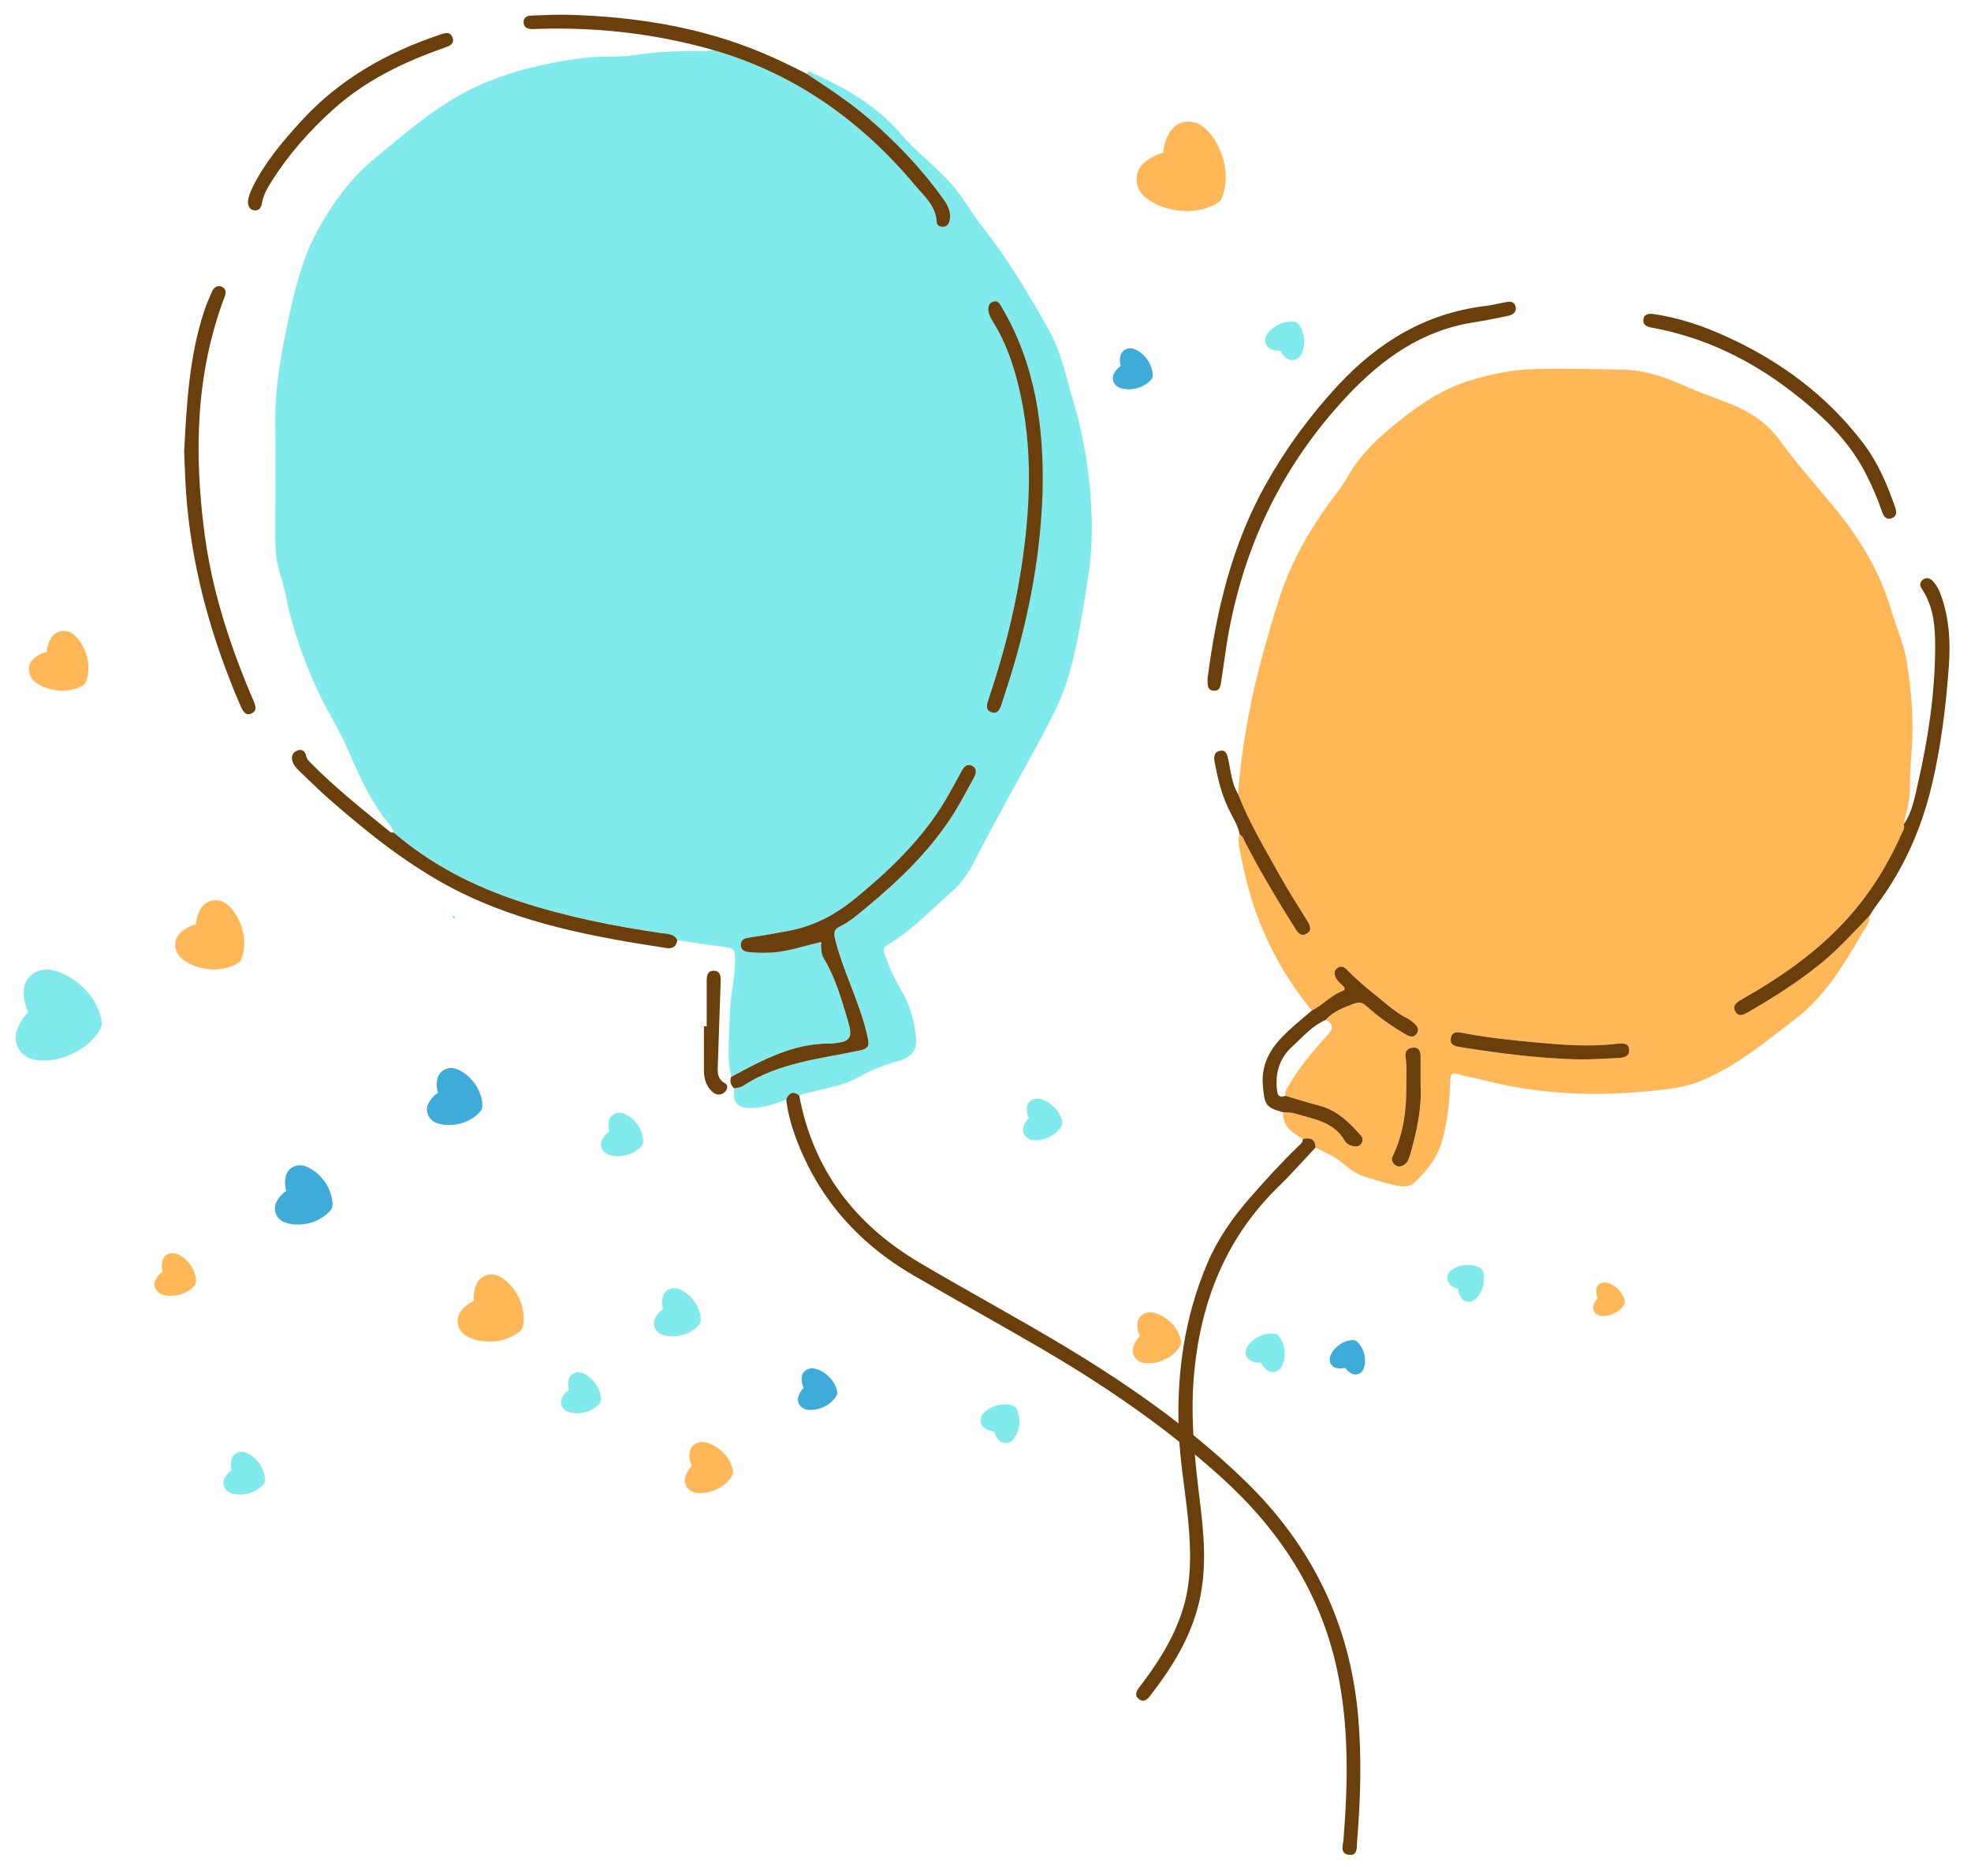 <?xml version="1.0" encoding="UTF-8"?>
<svg id="_レイヤー_1" data-name="レイヤー_1" xmlns="http://www.w3.org/2000/svg" width="540.71" height="514.77" viewBox="0 0 540.71 514.77">
  <defs>
    <style>
      .cls-1 {
        fill: none;
      }

      .cls-2 {
        fill: #40c2ff;
      }

      .cls-3 {
        fill: #6b3f0b;
      }

      .cls-4 {
        fill: #ffb757;
      }

      .cls-5 {
        fill: #3fabd8;
      }

      .cls-6 {
        fill: #80eaed;
      }
    </style>
  </defs>
  <path class="cls-6" d="M108.02,228.44c-.43-1.77-1.88-2.92-2.87-4.28-4.29-5.89-7.09-12.49-9.99-19.1-2.36-5.38-5.63-10.36-8.08-15.7-3.85-8.37-6.93-17.03-8.72-26.12-.46-2.36-1.21-4.66-1.86-6.98-.93-3.32-1.01-6.7-.99-10.12.07-10.24.11-20.49.01-30.73-.07-7.94,1.17-15.67,2.71-23.43,1.38-6.93,2.87-13.81,5.2-20.48,1.52-4.36,3.68-8.47,6.1-12.4,3.54-5.76,7.73-11.05,12.94-15.36,9.34-7.71,18.51-15.83,29.73-20.66,8.82-3.79,18.21-5.97,27.83-7.18,4.81-.61,9.64-.08,14.43-.82,5.09-.79,10.23-1.08,15.39-1.07,1.91,0,3.83.12,5.73-.28,22.45,6.47,40.62,19.41,55.48,37.15,2.48,2.96,5.75,5.67,5.93,10.11.03.87.93,1.36,1.88,1.26.94-.11,1.43-.72,1.65-1.62.59-2.45-.54-4.38-1.87-6.23-5.81-8.08-12.63-15.21-20.14-21.72-5.36-4.64-11.28-8.48-17.15-12.39.49-1.31,1.29-.34,1.79-.12,9.01,4.05,17.38,8.89,23.97,16.58,4.26,4.97,9.61,8.93,13.98,13.85,2.99,3.37,5.09,7.37,7.85,10.87,7.27,9.23,13.32,19.2,18.98,29.46,3.35,6.07,4.57,12.79,6.54,19.29,4.1,13.47,6.33,31.79,4.28,46.33-2.05,14.54-4.44,27.06-7.58,34.53-2.65,6.32-6.06,12.33-9.36,18.35-4.91,8.96-9.89,17.88-14.55,26.98-1.52,2.96-3.32,5.76-5.88,7.99-5.06,4.42-9.71,9.36-15.26,13.16-4.64,3.17-4.32,1.71-2.19,7.49,1.61,4.37,4.63,8.07,5.95,12.59.7,2.41,1.24,4.84,1.45,7.31.27,3.14-1.31,5.23-4.95,6.21-3.7,1-7.19,2.37-10.53,4.25-5.15,2.9-11.05,3.42-16.59,5.11-1.67-1.16-2.82-.7-3.53,1.13-3.28,1.36-6.62,2.44-10.23,2.38-3.32-.06-4.77-2.02-3.99-5.38.79-.22,1.62-.22,2.37-.7,9.75-6.38,21.14-7.42,32.12-9.73,2.17-.46,2.55-1.3,2.15-3.22-1.95-9.41-6.65-17.92-8.99-27.22-.5-1.98-.19-2.85,1.24-3.54,2.73-1.32,4.97-3.28,7.26-5.18,8.82-7.29,17.05-15.16,23.36-24.8,2.27-3.47,4.16-7.2,6.18-10.84.64-1.15,1-2.51-.46-3.27-1.46-.76-2.29.37-2.95,1.5-.29.5-.53,1.04-.81,1.55-1.56,2.75-3.01,5.56-4.71,8.22-6.32,9.85-14.67,17.81-23.66,25.16-5.35,4.37-11.21,7.51-18.15,8.83-3.75.71-7.5,1.36-11.26,1.93-1.15.18-1.92.72-1.92,1.9,0,1.29.82,1.84,2.1,1.98,1.91.23,3.8.24,5.72.17,4.71-.16,9.11-1.76,13.63-2.78l.53.59c.13,1.23.01,2.49.7,3.63,3.23,5.33,4.9,11.27,6.66,17.16,1.47,4.91.79,5.87-4.45,6.33-.08,0-.17,0-.25,0-10.17-.15-18.73,4.52-27.3,9.16-1.31-5.68-.53-11.4-.41-17.11.12-5.36,1.63-10.59,1.43-15.98-.06-1.69-.64-2.28-2.3-2.48-4.51-.54-8.99-1.29-13.49-1.95-.88-1.88-2.73-1.7-4.31-1.94-13.11-1.91-26.08-4.5-38.7-8.62-12.76-4.17-24.54-10.19-34.79-18.99"/>
  <path class="cls-4" d="M359.89,277.31c-8.68-10.63-14.75-22.57-18.02-35.91-.65-2.66-1.23-5.34-1.73-8.03-.27-1.45-.62-2.94-.04-4.42.94.55,1.17,1.58,1.62,2.44,4.19,8.02,8.81,15.8,13.64,23.45.71,1.12,1.55,2.17,3,1.4,1.6-.86,1.13-2.13.36-3.39-2.64-4.32-5.4-8.58-7.85-13-3.98-7.16-8.23-14.19-11.18-21.88-.02-2.66,1.23-14.38,3.74-26.21,2.44-11.48,6.11-23.07,7.19-26.54,3.17-10.24,8.33-19.47,14.68-28.07,1.48-2,3.08-3.95,4.29-6.12,4.14-7.47,10.49-12.7,17.15-17.76,4.82-3.66,10.03-6.76,15.61-8.57,6.25-2.03,12.88-3.37,19.56-3.47,7.91-.11,15.82.01,23.73.22,6.43.17,12.28,2.53,18.09,5.1,3.94,1.74,8.09,3.02,12.04,4.73,4.98,2.16,9.27,5.08,12.59,9.69,4.55,6.3,9.77,12.11,14.72,18.12,6.97,8.46,12.63,17.63,15.72,28.27,1.36,4.69,3.47,9.15,4.26,14.03,1.4,8.65,2.08,17.31,1.25,26.07-.31,3.22-.31,6.48-.4,9.72-.09,3.11-1.04,6.05-1.68,9.04.45.88-.13,1.62-.44,2.34-3.7,8.43-8.46,16.18-14.61,23.08-8.36,9.39-18.51,16.41-29.33,22.57-1.29.74-2.69,1.6-1.83,3.26.91,1.75,2.43.92,3.67.2,7-4.03,13.78-8.38,20.06-13.5,4.78-3.9,8.87-8.47,13.12-12.9.12,2.08-1.31,3.55-2.23,5.14-4.92,8.49-10.12,17.05-17.91,23.01-8.36,6.39-16.51,13.31-26.53,17.33-3.64,1.46-7.35,1.94-11.13,2.37-15.97,1.8-31.83,1.38-47.5-2.6-2.49-.63-5.05-1.04-7.5-1.79-1.83-.56-2.18.14-2.22,1.73-.12,5.33-.69,10.6-2,15.78-1.25,4.94-4.11,8.83-7.78,12.2-1.67,1.54-3.78,1.14-5.71.71-2.58-.58-5.12-1.37-7.65-2.16-2.48-.78-4.51-2.22-6.51-3.94-2.09-1.79-4.82-2.82-7.28-4.19-.06-2.42-1.49-2.79-3.48-2.33-2.85-1.68-5.59-3.42-5.46-7.32,1.07.1,2.19.01,3.2.32,5.09,1.54,10.68,2.18,13.78,7.48.55.94,1.61,1.46,2.73,1.57.78.07,1.51-.18,1.91-.92.34-.63.36-1.34-.1-1.89-3.2-3.75-6.65-7.13-11.67-8.42-3.07-.78-6.08-1.77-9.12-2.66-.38-1,.19-1.74.64-2.54,2.95-5.14,6.73-9.64,10.7-13.99,1.54-1.69,2.08-3.03-.33-4.28,2.07-2.31,4.81-3.34,7.64-4.4,1.54-.58,2.41-.41,3.5.57,3.4,3.07,7.13,5.69,11.11,7.96.97.55,1.92.73,2.67-.25.71-.93.51-1.91-.34-2.67-.67-.6-1.37-1.25-2.17-1.64-2.05-.99-3.83-2.33-5.56-3.77-3.77-3.13-7.7-6.06-11.07-9.64-.72-.77-1.63-1-2.47-.45-.96.63-1.06,1.62-.55,2.66.45.92,1.22,1.56,1.94,2.25.55.53.87,1.11-.13,1.48-3.17,1.18-5.36,3.89-8.35,5.32M431.95,290.66c1.42,0,2.83.04,4.25,0,2.74-.1,5.49-.23,8.23-.41,1.34-.09,2.59-.57,2.51-2.18-.08-1.69-1.4-1.83-2.75-1.74-.25.02-.5.03-.75.06-7.58.92-15.14.28-22.68-.42-6.38-.59-12.75-1.26-19.06-2.47-1.4-.27-3.29-.82-3.68,1.32-.37,2.07,1.36,2.28,2.92,2.53,10.28,1.66,20.59,2.97,31.01,3.31M389.72,297.8c0-3.09,0-5.5,0-7.91,0-1.43-.47-2.55-2.11-2.43-1.5.11-2.24,1.15-2.01,2.59.42,2.65.18,5.31.21,7.96.06,6.69-.82,13.21-3.75,19.33-.37.76-.21,1.44.37,2.05.65.69,1.39.86,2.26.51,1.31-.53,1.77-1.68,2.12-2.9,1.87-6.49,3.28-13.05,2.92-19.19"/>
  <path class="cls-3" d="M215.71,301.65c.71-1.83,1.86-2.29,3.53-1.13,3.8,20.48,15.34,35.47,32.99,45.93,12.03,7.12,24.33,13.79,36.37,20.9,19.05,11.24,37.25,23.69,53.16,39.18,18.12,17.65,28.57,38.96,30.81,64.3,1.02,11.51.67,22.96-.28,34.42-.12,1.49.27,3.97-2.2,3.7-2.6-.28-1.65-2.67-1.52-4.27,1.23-15.57,1.53-31.1-1.77-46.5-4.55-21.25-15.84-38.43-31.76-52.81-14.96-13.51-31.48-24.86-48.83-35.02-11.85-6.94-23.89-13.56-35.75-20.48-15.61-9.12-26.75-22.02-32.69-39.24-1.01-2.93-1.74-5.9-2.07-8.97"/>
  <path class="cls-3" d="M200.59,295.5c8.57-4.63,17.13-9.3,27.3-9.16.08,0,.17,0,.25,0,5.24-.46,5.92-1.41,4.45-6.33-1.76-5.9-3.42-11.84-6.66-17.16-.69-1.14-.57-2.4-.71-3.63.04-.21.08-.42.11-.64-.21.01-.43.03-.64.04-4.52,1.02-8.91,2.62-13.63,2.78-1.92.07-3.81.05-5.72-.17-1.28-.15-2.09-.69-2.1-1.99,0-1.18.77-1.72,1.92-1.9,3.77-.58,7.52-1.22,11.26-1.93,6.94-1.32,12.8-4.46,18.15-8.83,8.99-7.35,17.34-15.31,23.66-25.16,1.7-2.65,3.15-5.47,4.71-8.22.29-.51.52-1.04.81-1.55.66-1.13,1.49-2.26,2.95-1.5,1.46.76,1.1,2.11.46,3.27-2.02,3.64-3.91,7.36-6.18,10.84-6.31,9.64-14.54,17.51-23.36,24.8-2.29,1.9-4.53,3.86-7.26,5.18-1.44.69-1.74,1.56-1.24,3.54,2.34,9.31,7.04,17.81,8.99,27.22.4,1.92.02,2.76-2.15,3.22-10.98,2.31-22.37,3.35-32.12,9.73-.74.49-1.57.49-2.37.7-1.04-.84-1.32-1.9-.91-3.16"/>
  <path class="cls-3" d="M221.34,20.27c5.87,3.92,11.79,7.75,17.15,12.39,7.51,6.51,14.33,13.64,20.14,21.72,1.33,1.85,2.45,3.79,1.87,6.23-.22.9-.7,1.52-1.65,1.62-.95.11-1.85-.39-1.88-1.26-.18-4.45-3.45-7.16-5.92-10.11-14.87-17.74-33.03-30.68-55.48-37.15-15.56-4.45-31.45-6.26-47.6-5.8-.67.02-1.33.07-2,.07-1.2,0-2.23-.41-2.33-1.74-.11-1.38.92-1.93,2.09-1.97,3.57-.13,7.15-.31,10.72-.2,16.72.52,33.11,2.94,48.84,8.9,5.51,2.08,10.82,4.61,16.04,7.3"/>
  <path class="cls-3" d="M50.53,123.66c.68-12.66,1.34-25.78,5.51-38.4.6-1.81,1.38-3.56,2.15-5.31.49-1.11,1.45-1.75,2.63-1.27,1.24.5,1.23,1.62.81,2.73-7.96,21.04-8.4,42.77-5.56,64.69,1.93,14.92,6.41,29.2,12.16,43.08.45,1.07.91,2.14,1.36,3.22.55,1.3,1,2.72-.68,3.41-1.54.64-2.24-.63-2.77-1.81-.62-1.36-1.19-2.74-1.76-4.13-7.11-17.35-11.88-35.28-13.29-54.03-.29-3.9-.38-7.81-.58-12.19"/>
  <path class="cls-3" d="M108.02,228.44c10.25,8.8,22.03,14.82,34.79,18.99,12.61,4.12,25.58,6.71,38.7,8.62,1.59.23,3.43.06,4.31,1.94-.3,1.7-1.27,2.41-3,2.15-20-3.08-39.87-6.69-58.11-16.11-12.58-6.5-23.57-15.27-34.16-24.54-2.88-2.52-5.6-5.22-8.37-7.86-.84-.81-1.65-1.69-1.97-2.85-.36-1.29.1-2.36,1.35-2.84,1.25-.48,2.13.11,2.4,1.4.16.8.62,1.33,1.15,1.87,6.83,6.95,14.46,12.98,21.99,19.13.2.16.61.08.92.11"/>
  <path class="cls-3" d="M68.01,55.35c.14-1.46.74-2.84,1.4-4.19,3.32-6.72,8.14-12.35,13.13-17.84,10.48-11.51,23.52-18.9,38.13-23.8,1.29-.43,2.76-1.02,3.43.69.74,1.89-.83,2.41-2.2,2.9-11.24,3.93-21.83,9.04-30.75,17.15-6.32,5.74-11.93,12.08-16.52,19.3-1.25,1.96-2.42,3.98-2.81,6.34-.17,1.08-.77,1.94-1.99,1.82-1.31-.12-1.75-1.11-1.81-2.36"/>
  <path class="cls-3" d="M193.87,281.59c0-4.15,0-8.3,0-12.44,0-1.42.21-2.86,2.03-2.79,1.65.06,1.85,1.48,1.81,2.77-.24,7.55-.54,15.1-.77,22.65-.06,2.03-.41,4.15,1.95,5.46.9.49.76,1.65-.03,2.38-1.08,1.01-2.36.91-3.39,0-1.73-1.51-2.34-3.58-2.35-5.82-.02-4.07,0-8.14,0-12.2h.74"/>
  <path class="cls-3" d="M286,135.27c-.53,16.24-3.42,32.08-7.99,47.64-1.03,3.51-2.2,6.98-3.31,10.47-.44,1.37-1.11,2.66-2.8,2.01-1.54-.59-1.22-1.97-.8-3.21,3.9-11.53,7.01-23.26,8.92-35.29,2.69-16.98,3.51-33.95-.57-50.86-1.47-6.09-3.49-11.97-6.79-17.35-.6-.99-1.27-1.96-1.46-3.15-.18-1.17-.06-2.24,1.17-2.72,1.37-.53,1.85.5,2.43,1.49,9.32,15.77,11.64,33.08,11.21,50.99"/>
  <path class="cls-3" d="M512.85,251.28c-4.25,4.43-8.34,9-13.12,12.9-6.28,5.12-13.06,9.46-20.06,13.5-1.24.71-2.75,1.55-3.66-.2-.86-1.66.53-2.52,1.82-3.26,10.83-6.16,20.97-13.18,29.33-22.57,6.15-6.9,10.91-14.65,14.61-23.08.32-.72.89-1.46.44-2.34,2.44-3.41,3.07-7.52,3.97-11.43,2.77-12.1,4.61-24.35,4.7-36.79.04-5.77-.32-11.5-3.72-16.53-.59-.87-.49-1.81.38-2.44.96-.7,1.93-.41,2.69.39,1.23,1.29,1.92,2.9,2.48,4.56,2.06,6.1,2.38,12.41,1.93,18.74-.78,10.87-2.1,21.68-4.58,32.31-2.87,12.3-7.87,23.62-15.54,33.72-.4.53-.74,1.1-1.1,1.66-.09.14-.17.28-.26.41-.1.15-.21.3-.31.45"/>
  <path class="cls-3" d="M453.44,86.14c7.32,1.04,14.22,3.45,20.87,6.53,14.58,6.75,27.14,16.14,36.89,29.02,4,5.28,6.58,11.34,8.72,17.58.43,1.26.43,2.4-.93,2.92-1.4.54-2.22-.4-2.62-1.6-1.31-3.87-2.92-7.6-4.82-11.21-4.78-9.05-12.11-15.81-20.06-21.94-11.42-8.81-24.12-14.95-38.41-17.55-1.23-.22-2.4-.68-2.26-2.15.14-1.49,1.33-1.73,2.62-1.6"/>
  <path class="cls-3" d="M357.41,312.54c1.98-.46,3.41-.09,3.48,2.33-3.36,3.57-6.6,7.27-10.11,10.68-14.22,13.83-21.12,30.89-23.11,50.39-1.22,11.98,0,23.77,1.45,35.59,1.13,9.19,2.02,18.37-.05,27.57-2.25,10-7.49,18.42-13.67,26.37-.8,1.03-1.84,1.67-2.98.74-1.27-1.04-.66-2.22.16-3.29,4.89-6.36,9.21-13.04,11.72-20.76,2.67-8.2,2.45-16.56,1.65-24.97-.78-8.2-2.28-16.32-2.59-24.57-.59-15.92,1.61-31.37,7.91-46.11,2.81-6.58,6.85-12.36,11.53-17.72,4.32-4.96,8.75-9.83,13.49-14.39.54-.52,1.15-.98,1.11-1.84"/>
  <path class="cls-3" d="M331.27,186.24c2.36-18.47,6.65-36.77,16.08-53.54,5.45-9.7,11.98-18.59,19.53-26.77,11.04-11.97,24.17-20,40.61-21.97,1.81-.22,3.59-.68,5.39-1.02,1.2-.23,2.48-.38,2.87,1.14.42,1.61-.75,2.3-2.05,2.58-3.17.67-6.36,1.31-9.56,1.82-14.11,2.22-24.97,9.98-34.49,20.1-18.5,19.66-29.34,42.98-33.34,69.58-.45,2.96-.88,5.92-1.3,8.88-.18,1.3-.4,2.65-2.12,2.48-1.73-.18-1.6-1.62-1.62-3.28"/>
  <path class="cls-3" d="M352.67,300.68c3.04.9,6.06,1.88,9.12,2.66,5.02,1.28,8.46,4.67,11.67,8.41.46.54.44,1.26.1,1.89-.4.74-1.13,1-1.91.92-1.13-.1-2.18-.62-2.73-1.57-3.09-5.29-8.68-5.93-13.78-7.48-1.01-.3-2.13-.22-3.2-.32-4.84-1.36-5.03-2.1-5.49-7.26-.58-6.47,2.56-10.93,6.87-14.96,2.11-1.98,4.37-3.8,6.56-5.69,3-1.44,5.18-4.15,8.35-5.33,1.01-.38.69-.96.14-1.48-.72-.69-1.49-1.33-1.94-2.25-.51-1.03-.41-2.03.55-2.66.85-.55,1.75-.31,2.47.45,3.37,3.58,7.31,6.52,11.07,9.64,1.73,1.44,3.51,2.78,5.55,3.77.8.39,1.5,1.04,2.17,1.64.85.77,1.05,1.74.34,2.67-.74.97-1.69.8-2.66.25-3.98-2.27-7.71-4.89-11.11-7.96-1.09-.98-1.96-1.15-3.5-.57-2.83,1.07-5.57,2.1-7.64,4.41-3.69,1.59-6.22,4.62-9.1,7.24-3.58,3.26-4.75,7.23-4.27,11.93.17,1.72.76,2.26,2.36,1.64"/>
  <path class="cls-3" d="M339.69,217.97c2.95,7.69,7.21,14.72,11.18,21.88,2.45,4.42,5.21,8.68,7.85,13,.77,1.26,1.24,2.53-.36,3.39-1.44.77-2.29-.27-3-1.4-4.83-7.65-9.45-15.42-13.64-23.45-.45-.86-.68-1.89-1.62-2.44-.58-2.73-2.16-5.02-3.3-7.5-1.79-3.9-2.76-7.99-3.55-12.15-.26-1.38-.38-2.86,1.33-3.26,1.84-.43,2.07,1.06,2.38,2.42.73,3.22.92,6.6,2.73,9.5"/>
  <path class="cls-3" d="M431.95,290.66c-10.42-.34-20.73-1.65-31.01-3.3-1.55-.25-3.29-.45-2.92-2.53.39-2.14,2.28-1.59,3.68-1.32,6.31,1.2,12.68,1.88,19.06,2.47,7.54.7,15.1,1.34,22.68.42.25-.03.5-.04.75-.06,1.35-.1,2.67.05,2.75,1.74.08,1.6-1.18,2.09-2.51,2.18-2.74.18-5.48.3-8.23.4-1.41.05-2.83.01-4.25,0"/>
  <path class="cls-3" d="M389.72,297.8c.36,6.14-1.04,12.7-2.92,19.19-.35,1.22-.82,2.37-2.12,2.9-.87.35-1.61.18-2.26-.51-.58-.61-.74-1.28-.37-2.05,2.93-6.12,3.81-12.64,3.75-19.33-.02-2.65.21-5.31-.21-7.96-.23-1.45.52-2.49,2.01-2.59,1.64-.12,2.11,1,2.11,2.43,0,2.41,0,4.82,0,7.91"/>
  <path class="cls-2" d="M124.1,251.46c.21-.01.43-.03.64-.04-.04.21-.08.42-.11.64-.18-.2-.35-.4-.53-.6"/>
  <path class="cls-4" d="M49.17,256.27c.74-.88,2.61-2.21,4.57-2.65.1-2.01,1.08-4.09,1.82-4.97,1.68-2,4.7-2.21,6.79-.46,2.48,2.08,3.93,5.34,4.45,8.15.49,2.69.08,5.96-.93,7.44l-.02.02c-1.28,1.25-4.43,2.23-7.17,2.21-2.85-.03-6.31-.88-8.79-2.97-2.1-1.76-2.41-4.77-.73-6.77"/>
  <path class="cls-5" d="M117.36,303.17c.32-.88,1.38-2.42,2.76-3.31-.49-1.57-.31-3.43.01-4.31.73-2,2.98-3,5.07-2.24,2.48.9,4.49,2.99,5.67,4.99,1.13,1.92,1.72,4.54,1.36,5.95v.02c-.64,1.31-2.78,2.94-4.88,3.69-2.19.78-5.08,1.08-7.56.18-2.09-.76-3.17-2.98-2.44-4.98"/>
  <path class="cls-5" d="M75.64,330.25c.33-.91,1.43-2.51,2.87-3.44-.51-1.63-.32-3.57.01-4.48.76-2.08,3.1-3.13,5.28-2.33,2.58.94,4.67,3.11,5.9,5.2,1.17,2,1.79,4.73,1.41,6.19v.02c-.66,1.37-2.89,3.06-5.07,3.84-2.28.81-5.28,1.13-7.86.19-2.18-.79-3.3-3.1-2.54-5.18"/>
  <path class="cls-6" d="M61.48,405.92c.24-.66,1.03-1.81,2.07-2.48-.36-1.18-.23-2.57,0-3.23.55-1.5,2.24-2.25,3.8-1.68,1.86.68,3.37,2.24,4.25,3.74.84,1.44,1.29,3.4,1.02,4.46v.02c-.48.98-2.08,2.2-3.66,2.77-1.64.58-3.8.81-5.67.13-1.57-.57-2.38-2.23-1.83-3.73"/>
  <path class="cls-4" d="M42.56,351.41c.24-.66,1.03-1.81,2.07-2.48-.36-1.18-.23-2.57,0-3.23.55-1.5,2.24-2.25,3.8-1.68,1.86.68,3.37,2.24,4.25,3.74.84,1.44,1.29,3.4,1.02,4.46v.02c-.48.98-2.08,2.2-3.66,2.77-1.64.58-3.8.81-5.67.13-1.57-.57-2.38-2.23-1.83-3.73"/>
  <path class="cls-4" d="M126.12,360.25c.55-.96,2.11-2.54,3.9-3.29-.25-1.93.34-4.06.9-5.02,1.26-2.18,4.1-2.89,6.38-1.57,2.71,1.57,4.63,4.42,5.59,6.99.92,2.47,1.07,5.65.36,7.23v.02c-1.02,1.4-3.85,2.86-6.45,3.3-2.72.45-6.14.22-8.85-1.35-2.28-1.32-3.09-4.13-1.83-6.31"/>
  <path class="cls-6" d="M154.07,383.81c.23-.63.99-1.74,1.99-2.38-.35-1.13-.22-2.47,0-3.1.52-1.44,2.15-2.16,3.65-1.61,1.79.65,3.23,2.15,4.08,3.6.81,1.38,1.24,3.27.98,4.28v.02c-.46.95-2,2.12-3.51,2.65-1.58.56-3.65.78-5.44.13-1.51-.55-2.28-2.15-1.76-3.58"/>
  <path class="cls-5" d="M305.45,102.84c.23-.63.99-1.74,1.99-2.38-.35-1.13-.22-2.47,0-3.1.52-1.44,2.15-2.16,3.65-1.62,1.79.65,3.23,2.15,4.08,3.6.81,1.38,1.24,3.27.98,4.28v.02c-.46.95-2,2.12-3.51,2.65-1.58.56-3.65.78-5.44.13-1.51-.55-2.28-2.15-1.76-3.58"/>
  <path class="cls-6" d="M179.58,362.01c.27-.74,1.17-2.04,2.33-2.8-.41-1.33-.26-2.9,0-3.64.62-1.69,2.52-2.54,4.29-1.9,2.1.76,3.8,2.53,4.8,4.22.95,1.62,1.45,3.84,1.15,5.03v.02c-.54,1.11-2.35,2.49-4.12,3.12-1.85.66-4.29.92-6.39.15-1.77-.64-2.68-2.52-2.07-4.21"/>
  <path class="cls-4" d="M187.91,405.58c.14-.82.83-2.33,1.91-3.32-.67-1.3-.8-2.96-.66-3.78.33-1.87,2.15-3.09,4.1-2.75,2.32.41,4.4,1.93,5.74,3.5,1.28,1.51,2.21,3.72,2.11,5.01v.02c-.35,1.25-1.98,3.01-3.7,3.99-1.8,1.02-4.28,1.73-6.6,1.32-1.95-.34-3.24-2.12-2.91-3.99"/>
  <path class="cls-5" d="M218.93,383.53c.12-.67.68-1.9,1.55-2.71-.55-1.06-.65-2.41-.54-3.08.27-1.52,1.75-2.52,3.34-2.24,1.89.33,3.58,1.57,4.68,2.85,1.05,1.23,1.8,3.03,1.72,4.08v.02c-.29,1.02-1.61,2.45-3.01,3.25-1.47.83-3.49,1.41-5.37,1.08-1.59-.28-2.64-1.73-2.37-3.25"/>
  <path class="cls-6" d="M280.69,309.52c.12-.67.68-1.9,1.55-2.71-.55-1.06-.65-2.41-.54-3.08.27-1.52,1.75-2.52,3.34-2.24,1.89.33,3.58,1.57,4.68,2.85,1.05,1.23,1.8,3.03,1.72,4.08v.02c-.29,1.02-1.61,2.45-3.01,3.25-1.47.83-3.49,1.41-5.37,1.08-1.59-.28-2.64-1.73-2.37-3.25"/>
  <path class="cls-6" d="M165.05,313.02c.24-.67,1.05-1.84,2.11-2.52-.37-1.2-.24-2.62,0-3.29.55-1.53,2.27-2.29,3.87-1.71,1.89.69,3.43,2.28,4.33,3.81.86,1.46,1.31,3.47,1.04,4.54v.02c-.49,1-2.12,2.24-3.72,2.81-1.67.59-3.87.83-5.77.14-1.6-.58-2.42-2.27-1.87-3.8"/>
  <path class="cls-6" d="M274.23,395.34c-.49-.41-1.24-1.46-1.49-2.57-1.13-.05-2.29-.61-2.79-1.02-1.12-.94-1.24-2.64-.26-3.81,1.17-1.39,2.99-2.2,4.57-2.49,1.51-.28,3.34-.04,4.17.52h.01c.7.73,1.25,2.5,1.24,4.03-.01,1.6-.49,3.54-1.66,4.93-.99,1.18-2.68,1.35-3.8.41"/>
  <path class="cls-4" d="M310.81,369.98c.14-.82.83-2.33,1.91-3.32-.67-1.3-.8-2.96-.66-3.78.33-1.87,2.15-3.09,4.1-2.75,2.32.41,4.4,1.93,5.74,3.5,1.28,1.51,2.21,3.72,2.11,5.01v.02c-.35,1.25-1.98,3.01-3.7,3.99-1.8,1.02-4.28,1.73-6.6,1.32-1.95-.34-3.24-2.12-2.91-3.99"/>
  <path class="cls-6" d="M347.85,376.14c-.56-.32-1.48-1.22-1.91-2.27-1.12.14-2.36-.2-2.92-.52-1.27-.73-1.68-2.38-.91-3.71.91-1.57,2.57-2.69,4.07-3.25,1.44-.53,3.29-.62,4.2-.21h.01c.81.59,1.66,2.24,1.92,3.75.26,1.58.13,3.57-.78,5.15-.77,1.33-2.4,1.8-3.67,1.06"/>
  <path class="cls-6" d="M353.21,98.47c-.56-.32-1.48-1.22-1.91-2.27-1.12.14-2.36-.2-2.92-.52-1.27-.73-1.68-2.38-.91-3.71.91-1.57,2.57-2.69,4.07-3.25,1.44-.53,3.29-.62,4.2-.21h.01c.81.59,1.66,2.24,1.92,3.75.26,1.58.13,3.57-.78,5.15-.77,1.33-2.4,1.8-3.67,1.06"/>
  <path class="cls-5" d="M371.06,377.01c-.55-.2-1.5-.86-2.06-1.72-.97.3-2.13.19-2.68,0-1.24-.45-1.87-1.85-1.39-3.15.56-1.54,1.86-2.79,3.1-3.53,1.19-.7,2.82-1.07,3.7-.84h.01c.82.4,1.83,1.73,2.29,3.03.48,1.36.67,3.16.11,4.7-.47,1.3-1.85,1.97-3.09,1.52"/>
  <path class="cls-6" d="M401,356.33c-.39-.47-.92-1.57-.97-2.65-1.05-.24-2.04-.95-2.44-1.41-.9-1.07-.73-2.67.39-3.61,1.32-1.11,3.17-1.57,4.69-1.58,1.46,0,3.14.51,3.82,1.18h0c.54.8.76,2.54.5,3.98-.28,1.49-1.05,3.23-2.37,4.34-1.12.94-2.73.82-3.62-.24"/>
  <path class="cls-4" d="M437.08,358.39c.09-.54.55-1.53,1.25-2.18-.44-.85-.53-1.94-.43-2.48.22-1.22,1.41-2.03,2.69-1.8,1.52.27,2.89,1.27,3.77,2.3.84.99,1.45,2.44,1.39,3.29h0c-.23.83-1.3,1.98-2.43,2.63-1.18.67-2.81,1.14-4.33.87-1.28-.23-2.13-1.39-1.91-2.62"/>
  <path class="cls-4" d="M313.19,45.36c.95-1.14,3.37-2.86,5.91-3.43.12-2.6,1.4-5.28,2.35-6.42,2.17-2.59,6.07-2.86,8.78-.59,3.21,2.69,5.08,6.9,5.75,10.52.64,3.47.1,7.7-1.2,9.61l-.02.03c-1.65,1.61-5.73,2.88-9.26,2.85-3.69-.03-8.15-1.14-11.36-3.83-2.71-2.27-3.11-6.16-.94-8.75"/>
  <path class="cls-6" d="M4.37,283.68c.26-1.46,1.49-4.16,3.4-5.92-1.19-2.32-1.43-5.27-1.17-6.73.59-3.32,3.83-5.52,7.31-4.9,4.13.73,7.84,3.44,10.24,6.24,2.29,2.69,3.94,6.62,3.76,8.93v.03c-.63,2.23-3.53,5.36-6.6,7.1-3.21,1.81-7.63,3.09-11.76,2.36-3.48-.61-5.78-3.78-5.19-7.11"/>
  <path class="cls-4" d="M8.86,181.13c.64-.76,2.25-1.91,3.95-2.29.08-1.74.93-3.53,1.57-4.29,1.45-1.73,4.06-1.91,5.87-.4,2.14,1.8,3.39,4.61,3.84,7.03.43,2.32.07,5.15-.81,6.42v.02c-1.12,1.08-3.84,1.92-6.2,1.91-2.47-.02-5.45-.76-7.6-2.56-1.81-1.52-2.08-4.12-.63-5.85"/>
  <rect class="cls-1" x="478.71" y="-1524.9" width="1400" height="3256.17"/>
  <rect class="cls-1" x="478.71" y="-1524.9" width="1400" height="3256.17"/>
  <rect class="cls-1" x="478.71" y="-1524.9" width="1400" height="3256.17"/>
  <rect class="cls-1" x="478.71" y="-1524.9" width="1400" height="3256.17"/>
  <rect class="cls-1" x="478.71" y="-1524.9" width="1400" height="3256.17"/>
  <rect class="cls-1" x="478.71" y="-1524.9" width="1400" height="3256.17"/>
  <rect class="cls-1" x="478.71" y="-1524.9" width="1400" height="3256.17"/>
  <rect class="cls-1" x="478.71" y="-1524.9" width="1400" height="3256.17"/>
  <rect class="cls-1" x="478.71" y="-1524.9" width="1400" height="3256.17"/>
  <rect class="cls-1" x="478.71" y="-1524.9" width="1400" height="3256.17"/>
  <rect class="cls-1" x="478.71" y="-1524.9" width="1400" height="3256.17"/>
  <rect class="cls-1" x="478.71" y="-1524.9" width="1400" height="3256.17"/>
  <rect class="cls-1" x="478.71" y="-1524.9" width="1400" height="3256.17"/>
  <rect class="cls-1" x="478.71" y="-1524.9" width="1400" height="3256.17"/>
  <rect class="cls-1" x="478.71" y="-1524.9" width="1400" height="3256.17"/>
  <rect class="cls-1" x="478.71" y="-1524.9" width="1400" height="3256.17"/>
  <rect class="cls-1" x="478.71" y="-1524.9" width="1400" height="3256.17"/>
  <rect class="cls-1" x="478.71" y="-1524.9" width="1400" height="3256.17"/>
  <rect class="cls-1" x="478.71" y="-1524.9" width="1400" height="3256.17"/>
  <rect class="cls-1" x="478.71" y="-1524.9" width="1400" height="3256.17"/>
  <rect class="cls-1" x="478.71" y="-1524.9" width="1400" height="3256.17"/>
  <rect class="cls-1" x="478.71" y="-1524.9" width="1400" height="3256.17"/>
  <rect class="cls-1" x="478.71" y="-1524.9" width="1400" height="3256.17"/>
  <rect class="cls-1" x="478.71" y="-1524.9" width="1400" height="3256.17"/>
  <rect class="cls-1" x="478.71" y="-1524.9" width="1400" height="3256.17"/>
  <rect class="cls-1" x="478.71" y="-1524.9" width="1400" height="3256.17"/>
  <rect class="cls-1" x="478.71" y="-1524.9" width="1400" height="3256.17"/>
  <rect class="cls-1" x="478.71" y="-1524.9" width="1400" height="3256.17"/>
  <rect class="cls-1" x="478.71" y="-1524.9" width="1400" height="3256.17"/>
  <rect class="cls-1" x="478.71" y="-1524.9" width="1400" height="3256.17"/>
  <rect class="cls-1" x="478.71" y="-1524.9" width="1400" height="3256.17"/>
  <rect class="cls-1" x="478.71" y="-1524.9" width="1400" height="3256.17"/>
</svg>